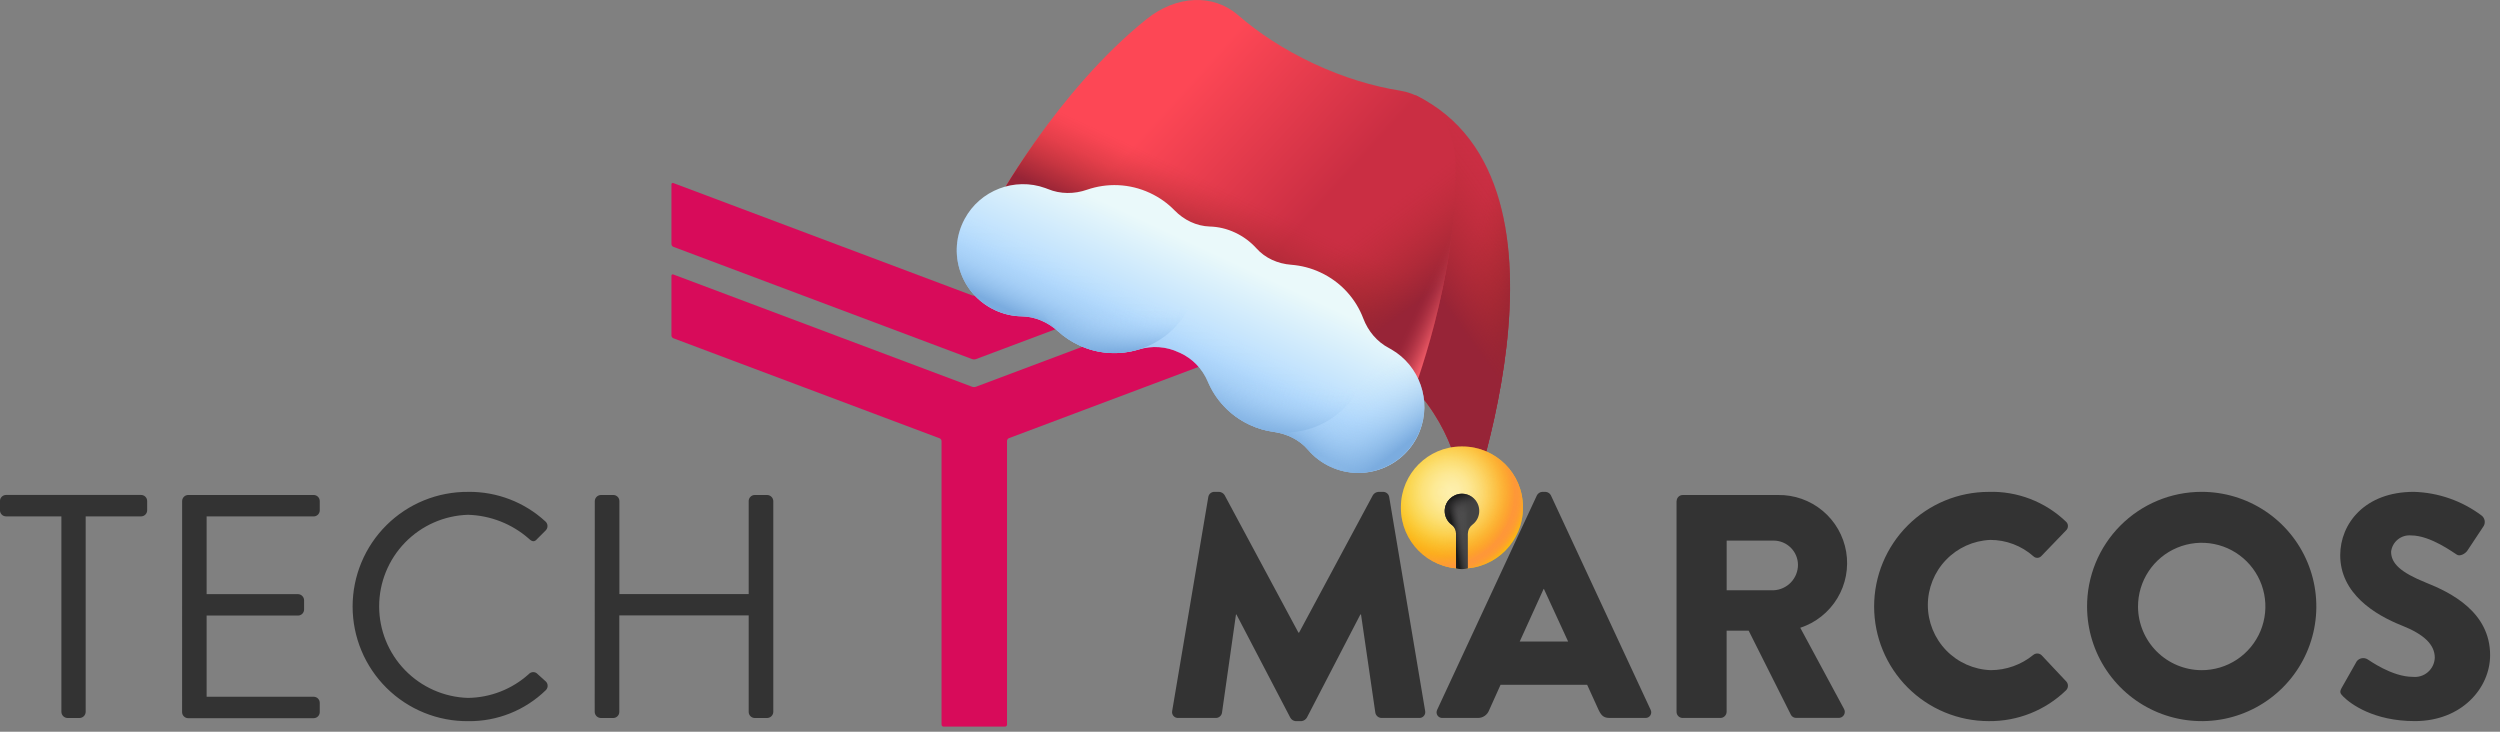 <svg width="246" height="72" viewBox="0 0 246 72" fill="none" xmlns="http://www.w3.org/2000/svg">
<rect x="0" y="0" width="246" height="72" fill="#808080" stroke="none"/>
<g clip-path="url(#clip0_8812_9992)">
<path d="M6.048 50.812H0.596C0.437 50.812 0.284 50.749 0.172 50.636C0.059 50.524 -0.004 50.371 -0.004 50.212V49.303C-0.004 49.144 0.059 48.991 0.172 48.879C0.284 48.766 0.437 48.703 0.596 48.703H13.881C14.04 48.703 14.193 48.766 14.305 48.879C14.418 48.991 14.481 49.144 14.481 49.303V50.212C14.481 50.371 14.418 50.524 14.305 50.636C14.193 50.749 14.04 50.812 13.881 50.812H8.43V70.052C8.426 70.21 8.361 70.36 8.249 70.472C8.138 70.583 7.988 70.648 7.83 70.652H6.641C6.483 70.648 6.333 70.583 6.221 70.472C6.11 70.36 6.045 70.21 6.041 70.052V50.812H6.048Z" fill="#333333"/>
<path d="M17.922 49.307C17.922 49.148 17.985 48.995 18.098 48.883C18.21 48.77 18.363 48.707 18.522 48.707H30.864C31.023 48.707 31.176 48.77 31.288 48.883C31.401 48.995 31.464 49.148 31.464 49.307V50.216C31.464 50.375 31.401 50.528 31.288 50.64C31.176 50.753 31.023 50.816 30.864 50.816H20.332V58.462H29.323C29.481 58.466 29.631 58.531 29.742 58.642C29.854 58.754 29.919 58.904 29.923 59.062V59.971C29.923 60.13 29.86 60.283 29.747 60.395C29.635 60.508 29.482 60.571 29.323 60.571H20.332V68.56H30.864C31.023 68.56 31.176 68.623 31.288 68.736C31.401 68.848 31.464 69.001 31.464 69.16V70.069C31.464 70.228 31.401 70.381 31.288 70.493C31.176 70.606 31.023 70.669 30.864 70.669H18.518C18.359 70.669 18.206 70.606 18.094 70.493C17.981 70.381 17.918 70.228 17.918 70.069L17.922 49.307Z" fill="#333333"/>
<path d="M46.087 48.399C48.893 48.369 51.606 49.411 53.67 51.312C53.731 51.367 53.781 51.433 53.816 51.508C53.851 51.582 53.87 51.663 53.873 51.745C53.876 51.827 53.862 51.908 53.832 51.985C53.802 52.062 53.758 52.131 53.7 52.19L52.854 53.036C52.604 53.349 52.354 53.319 52.039 53.006C50.378 51.55 48.262 50.719 46.054 50.656C43.711 50.726 41.488 51.706 39.855 53.388C38.223 55.069 37.309 57.321 37.309 59.665C37.309 62.009 38.223 64.261 39.855 65.943C41.488 67.624 43.711 68.604 46.054 68.674C48.268 68.644 50.396 67.809 52.039 66.324C52.134 66.223 52.261 66.158 52.398 66.141C52.536 66.124 52.675 66.156 52.791 66.231L53.73 67.077C53.837 67.194 53.894 67.348 53.888 67.507C53.882 67.665 53.813 67.815 53.697 67.923C51.66 69.901 48.923 70.994 46.084 70.962C44.594 70.976 43.115 70.695 41.734 70.134C40.353 69.573 39.097 68.745 38.039 67.696C36.98 66.647 36.139 65.399 35.566 64.023C34.992 62.648 34.697 61.172 34.697 59.682C34.697 58.191 34.992 56.716 35.566 55.34C36.139 53.964 36.98 52.716 38.039 51.667C39.097 50.618 40.353 49.79 41.734 49.229C43.115 48.669 44.594 48.387 46.084 48.401L46.087 48.399Z" fill="#333333"/>
<path d="M58.527 49.307C58.531 49.149 58.596 48.999 58.707 48.888C58.819 48.776 58.969 48.711 59.127 48.707H60.349C60.508 48.707 60.661 48.77 60.773 48.883C60.886 48.995 60.949 49.148 60.949 49.307V58.457H73.671V49.307C73.671 49.148 73.734 48.995 73.847 48.883C73.959 48.77 74.112 48.707 74.271 48.707H75.493C75.651 48.711 75.801 48.776 75.912 48.888C76.024 48.999 76.089 49.149 76.093 49.307V70.051C76.089 70.209 76.024 70.359 75.912 70.471C75.801 70.582 75.651 70.647 75.493 70.651H74.271C74.112 70.651 73.959 70.588 73.847 70.475C73.734 70.363 73.671 70.21 73.671 70.051V60.557H60.94V70.051C60.94 70.21 60.877 70.363 60.764 70.475C60.652 70.588 60.499 70.651 60.34 70.651H59.118C58.96 70.647 58.81 70.582 58.698 70.471C58.587 70.359 58.522 70.209 58.518 70.051L58.527 49.307Z" fill="#333333"/>
<path d="M118.897 48.898C118.92 48.763 118.988 48.639 119.091 48.548C119.194 48.458 119.325 48.404 119.462 48.398H119.962C120.069 48.406 120.173 48.438 120.265 48.492C120.358 48.547 120.436 48.622 120.495 48.711L127.765 62.251H127.828L135.098 48.714C135.157 48.625 135.235 48.55 135.328 48.495C135.42 48.441 135.524 48.409 135.631 48.401H136.131C136.268 48.408 136.399 48.461 136.502 48.551C136.605 48.642 136.673 48.766 136.696 48.901L140.235 69.958C140.253 70.045 140.25 70.135 140.228 70.22C140.205 70.305 140.163 70.385 140.105 70.451C140.047 70.518 139.975 70.57 139.893 70.604C139.811 70.638 139.723 70.653 139.635 70.647H135.935C135.794 70.643 135.658 70.591 135.549 70.501C135.44 70.41 135.365 70.286 135.335 70.147L133.924 60.464H133.861L128.596 70.616C128.539 70.711 128.461 70.791 128.369 70.85C128.277 70.91 128.172 70.949 128.063 70.962H127.498C127.388 70.953 127.281 70.916 127.188 70.856C127.095 70.796 127.019 70.713 126.965 70.616L121.665 60.464H121.62L120.242 70.147C120.216 70.287 120.141 70.414 120.032 70.505C119.922 70.597 119.785 70.647 119.642 70.647H115.942C115.854 70.653 115.765 70.638 115.684 70.604C115.602 70.57 115.53 70.518 115.472 70.451C115.414 70.385 115.372 70.305 115.349 70.22C115.327 70.135 115.324 70.045 115.342 69.958L118.897 48.898Z" fill="#333333"/>
<path d="M141.423 69.831L151.23 48.744C151.281 48.645 151.357 48.561 151.45 48.5C151.544 48.44 151.652 48.404 151.763 48.398H152.076C152.187 48.404 152.295 48.439 152.389 48.5C152.483 48.561 152.558 48.645 152.609 48.744L162.416 69.831C162.463 69.919 162.486 70.018 162.482 70.118C162.478 70.217 162.447 70.314 162.392 70.397C162.337 70.481 162.261 70.548 162.172 70.592C162.082 70.636 161.982 70.655 161.883 70.646H158.405C157.84 70.646 157.59 70.457 157.305 69.863L156.177 67.387H147.653L146.525 69.894C146.439 70.122 146.283 70.316 146.081 70.451C145.879 70.586 145.64 70.654 145.397 70.646H141.951C141.852 70.654 141.753 70.635 141.664 70.591C141.575 70.546 141.499 70.479 141.445 70.396C141.391 70.312 141.36 70.216 141.357 70.117C141.353 70.017 141.376 69.919 141.423 69.831ZM154.302 63.124L151.922 57.954H151.892L149.542 63.124H154.302Z" fill="#333333"/>
<path d="M164.982 49.308C164.982 49.149 165.045 48.996 165.158 48.884C165.27 48.771 165.423 48.708 165.582 48.708H174.952C176.554 48.683 178.113 49.233 179.344 50.259C180.575 51.284 181.398 52.717 181.664 54.297C181.929 55.878 181.619 57.501 180.791 58.873C179.962 60.244 178.669 61.273 177.146 61.773L181.437 69.732C181.495 69.824 181.527 69.93 181.529 70.039C181.53 70.148 181.502 70.255 181.447 70.349C181.392 70.442 181.312 70.519 181.217 70.571C181.121 70.623 181.013 70.647 180.904 70.641H176.736C176.635 70.641 176.536 70.615 176.448 70.566C176.361 70.516 176.287 70.445 176.236 70.358L172.069 62.058H169.9V70.047C169.896 70.205 169.831 70.355 169.719 70.466C169.608 70.578 169.458 70.643 169.3 70.647H165.572C165.413 70.647 165.26 70.584 165.148 70.471C165.035 70.359 164.972 70.206 164.972 70.047V49.308H164.982ZM174.541 58.082C175.183 58.048 175.788 57.769 176.231 57.303C176.674 56.836 176.921 56.218 176.921 55.575C176.916 54.945 176.663 54.343 176.218 53.898C175.773 53.453 175.171 53.2 174.541 53.195H169.904V58.082H174.541Z" fill="#333333"/>
<path d="M195.688 48.399C197.082 48.358 198.47 48.595 199.772 49.095C201.074 49.595 202.263 50.349 203.271 51.312C203.336 51.364 203.388 51.43 203.425 51.505C203.463 51.579 203.483 51.661 203.486 51.744C203.489 51.828 203.474 51.91 203.442 51.987C203.41 52.064 203.362 52.133 203.301 52.19L200.858 54.727C200.807 54.779 200.746 54.821 200.679 54.849C200.612 54.877 200.539 54.892 200.466 54.892C200.394 54.892 200.321 54.877 200.254 54.849C200.187 54.821 200.126 54.779 200.075 54.727C198.907 53.696 197.402 53.127 195.844 53.127C194.188 53.197 192.624 53.904 191.479 55.102C190.333 56.299 189.696 57.894 189.7 59.551C189.704 61.208 190.35 62.799 191.501 63.991C192.653 65.182 194.221 65.882 195.877 65.943C197.408 65.944 198.892 65.413 200.077 64.443C200.193 64.348 200.34 64.299 200.49 64.305C200.64 64.31 200.783 64.37 200.892 64.473L203.336 67.073C203.438 67.192 203.491 67.345 203.486 67.502C203.48 67.659 203.416 67.807 203.306 67.919C201.269 69.897 198.532 70.99 195.693 70.958C192.702 70.958 189.833 69.77 187.718 67.655C185.603 65.54 184.414 62.671 184.414 59.68C184.414 56.688 185.603 53.82 187.718 51.705C189.833 49.589 192.702 48.401 195.693 48.401L195.688 48.399Z" fill="#333333"/>
<path d="M216.616 48.398C218.847 48.392 221.03 49.048 222.888 50.282C224.747 51.516 226.198 53.274 227.057 55.333C227.917 57.391 228.146 59.659 227.717 61.848C227.288 64.037 226.22 66.05 224.646 67.632C223.073 69.214 221.066 70.294 218.879 70.736C216.692 71.177 214.424 70.96 212.36 70.112C210.297 69.264 208.531 67.823 207.286 65.971C206.042 64.12 205.374 61.941 205.368 59.709C205.361 58.227 205.647 56.759 206.209 55.388C206.771 54.016 207.599 52.77 208.644 51.719C209.689 50.668 210.931 49.834 212.299 49.264C213.667 48.694 215.134 48.4 216.616 48.398ZM216.616 65.945C217.858 65.951 219.074 65.588 220.11 64.902C221.145 64.216 221.953 63.237 222.432 62.091C222.91 60.944 223.037 59.681 222.796 58.463C222.555 57.244 221.958 56.124 221.079 55.246C220.201 54.368 219.081 53.77 217.863 53.529C216.644 53.289 215.381 53.415 214.235 53.894C213.088 54.372 212.11 55.18 211.424 56.216C210.738 57.251 210.375 58.467 210.381 59.709C210.392 61.36 211.053 62.939 212.22 64.106C213.386 65.273 214.966 65.933 216.616 65.945Z" fill="#333333"/>
<path d="M230.431 67.668L231.905 65.068C232.028 64.911 232.205 64.805 232.401 64.77C232.598 64.735 232.8 64.774 232.97 64.879C233.096 64.942 235.35 66.603 237.42 66.603C237.687 66.631 237.957 66.603 238.213 66.522C238.47 66.441 238.706 66.308 238.909 66.132C239.112 65.955 239.276 65.739 239.392 65.497C239.508 65.255 239.573 64.991 239.583 64.722C239.583 63.407 238.483 62.402 236.355 61.557C233.662 60.492 230.277 58.392 230.277 54.633C230.277 51.533 232.69 48.398 237.514 48.398C239.937 48.465 242.28 49.287 244.214 50.748C244.357 50.867 244.453 51.032 244.488 51.215C244.522 51.397 244.492 51.586 244.403 51.748L242.803 54.161C242.584 54.507 242.021 54.787 241.738 54.567C241.455 54.41 239.168 52.686 237.258 52.686C236.785 52.642 236.314 52.785 235.945 53.084C235.576 53.383 235.339 53.815 235.284 54.286C235.284 55.445 236.223 56.323 238.699 57.325C241.143 58.297 245.027 60.208 245.027 64.469C245.027 67.697 242.238 70.956 237.627 70.956C233.553 70.956 231.299 69.265 230.577 68.543C230.277 68.233 230.181 68.107 230.431 67.668Z" fill="#333333"/>
<path d="M66.259 27.01C66.238 27 66.215 26.995 66.191 26.996C66.168 26.998 66.145 27.006 66.126 27.019C66.106 27.033 66.091 27.051 66.081 27.073C66.071 27.094 66.067 27.118 66.07 27.141V33.014C66.073 33.072 66.092 33.129 66.125 33.177C66.159 33.225 66.205 33.262 66.259 33.285L92.459 43.129C92.512 43.152 92.558 43.19 92.592 43.238C92.625 43.286 92.644 43.342 92.648 43.4V71.3C92.648 71.353 92.669 71.404 92.707 71.441C92.744 71.479 92.795 71.5 92.848 71.5H98.891C98.944 71.5 98.995 71.479 99.032 71.441C99.07 71.404 99.091 71.353 99.091 71.3V43.386C99.094 43.328 99.113 43.271 99.146 43.223C99.18 43.175 99.226 43.138 99.28 43.115L125.43 33.287C125.483 33.264 125.529 33.226 125.563 33.178C125.596 33.13 125.616 33.074 125.619 33.016V27.141C125.621 27.118 125.618 27.094 125.608 27.073C125.598 27.051 125.583 27.033 125.563 27.019C125.544 27.006 125.521 26.998 125.498 26.996C125.474 26.995 125.451 27 125.43 27.01L96.03 38.057C95.908 38.097 95.776 38.097 95.654 38.057L66.259 27.01Z" fill="#D80B5A"/>
<path d="M96.032 29.064C95.91 29.104 95.778 29.104 95.656 29.064L66.259 18.014C66.238 18.003 66.215 17.999 66.191 18C66.168 18.002 66.145 18.01 66.126 18.023C66.106 18.037 66.091 18.055 66.081 18.076C66.071 18.098 66.067 18.122 66.07 18.145V24.018C66.073 24.076 66.092 24.133 66.125 24.181C66.159 24.229 66.205 24.266 66.259 24.289L95.659 35.336C95.781 35.376 95.913 35.376 96.035 35.336L125.435 24.291C125.488 24.268 125.534 24.23 125.568 24.182C125.601 24.134 125.621 24.078 125.624 24.02V18.145C125.626 18.122 125.623 18.098 125.613 18.076C125.603 18.055 125.588 18.037 125.568 18.023C125.549 18.01 125.526 18.002 125.503 18C125.479 17.999 125.456 18.003 125.435 18.014L96.032 29.064Z" fill="#D80B5A"/>
</g>
<g clip-path="url(#clip1_8812_9992)">
<path d="M143.569 52.927C143.733 52.413 147.025 39.529 129.197 31.02L139.292 9.363C157.142 18.091 143.853 52.194 143.569 52.927Z" fill="url(#paint0_linear_8812_9992)"/>
<path d="M143.569 52.927C143.733 52.413 147.025 39.529 129.197 31.02L139.292 9.363C157.142 18.091 143.853 52.194 143.569 52.927Z" fill="url(#paint1_linear_8812_9992)"/>
<path d="M143.569 52.927C143.733 52.413 147.025 39.529 129.197 31.02L139.292 9.363C157.142 18.091 143.853 52.194 143.569 52.927Z" fill="url(#paint2_linear_8812_9992)"/>
<path d="M138.909 39.024L98.014 19.96C98.014 19.96 104.041 8.924 112.823 1.88C115.766 -0.482 119.397 -0.624 121.825 1.487C123.816 3.215 126.277 4.855 129.284 6.266C132.292 7.666 135.136 8.498 137.739 8.913C140.922 9.427 143.142 12.293 143.23 16.066C143.492 27.31 138.909 39.024 138.909 39.024Z" fill="url(#paint3_linear_8812_9992)"/>
<path d="M98.014 19.961L138.909 39.025C138.909 39.025 143.022 28.492 143.241 17.806L111.489 3.008C103.439 10.041 98.014 19.961 98.014 19.961Z" fill="url(#paint4_linear_8812_9992)"/>
<path d="M137.75 8.903C135.147 8.488 132.303 7.667 129.295 6.256C128.42 5.852 127.589 5.414 126.812 4.977L115.93 28.317L138.909 39.036C138.909 39.036 143.492 27.322 143.241 16.067C143.153 12.294 140.933 9.417 137.75 8.903Z" fill="url(#paint5_linear_8812_9992)"/>
<path d="M137.75 8.903C135.147 8.488 132.303 7.667 129.295 6.256C128.42 5.852 127.589 5.414 126.812 4.977L115.93 28.317L138.909 39.036C138.909 39.036 143.492 27.322 143.241 16.067C143.153 12.294 140.933 9.417 137.75 8.903Z" fill="url(#paint6_linear_8812_9992)"/>
<path d="M136.919 34.386C136.831 34.343 136.755 34.288 136.667 34.244C135.497 33.632 134.622 32.582 134.152 31.346C133.419 29.41 131.953 27.747 129.93 26.807C129 26.369 128.027 26.129 127.053 26.052C125.741 25.954 124.494 25.407 123.619 24.422C123.05 23.799 122.361 23.274 121.541 22.891C120.731 22.508 119.878 22.311 119.036 22.29C117.723 22.246 116.498 21.644 115.58 20.704C114.902 20.004 114.092 19.424 113.152 18.986C111.128 18.046 108.919 17.991 106.961 18.669C105.714 19.107 104.336 19.107 103.122 18.604L102.859 18.505C99.841 17.412 96.428 18.724 94.919 21.546C93.147 24.86 94.536 28.94 97.905 30.515C98.769 30.919 99.666 31.116 100.552 31.127C101.886 31.149 103.144 31.718 104.128 32.615C104.719 33.151 105.408 33.61 106.173 33.971C108.087 34.868 110.177 34.955 112.058 34.386C113.359 33.993 114.759 34.08 115.995 34.671C116.017 34.682 116.028 34.693 116.05 34.693C116.072 34.693 116.083 34.715 116.105 34.715C117.352 35.283 118.314 36.29 118.85 37.547C119.616 39.352 121.037 40.894 122.952 41.791C123.717 42.152 124.516 42.382 125.303 42.491C126.627 42.677 127.873 43.268 128.737 44.285C129.317 44.963 130.05 45.521 130.914 45.925C134.283 47.49 138.297 45.937 139.697 42.447C140.889 39.45 139.697 35.994 136.919 34.386Z" fill="url(#paint7_linear_8812_9992)"/>
<path d="M94.908 21.548C93.136 24.862 94.525 28.941 97.894 30.516C98.758 30.921 99.655 31.118 100.541 31.129C101.875 31.151 103.133 31.72 104.117 32.616C104.708 33.152 105.397 33.612 106.162 33.973C108.077 34.87 110.166 34.957 112.047 34.388C113.348 33.995 114.748 34.082 115.984 34.673C116.006 34.684 116.017 34.694 116.039 34.694C116.061 34.694 116.072 34.716 116.094 34.716C117.341 35.285 118.303 36.291 118.839 37.549C119.605 39.354 121.027 40.896 122.941 41.793C123.706 42.154 124.505 42.384 125.292 42.493C126.616 42.679 127.862 43.27 128.727 44.287C129.306 44.965 130.039 45.523 130.903 45.927C134.272 47.491 138.286 45.938 139.686 42.449C140.331 40.841 140.277 39.091 139.653 37.571L98.659 18.441C97.095 18.934 95.728 20.016 94.908 21.548Z" fill="url(#paint8_linear_8812_9992)"/>
<path d="M136.919 34.386C136.831 34.342 136.755 34.288 136.667 34.244C135.497 33.631 134.622 32.581 134.152 31.345C133.419 29.409 131.953 27.747 129.93 26.806C129.569 26.642 129.208 26.5 128.847 26.391L121.934 41.211C122.252 41.419 122.591 41.605 122.952 41.769C123.717 42.13 124.516 42.359 125.303 42.469C126.627 42.655 127.873 43.245 128.737 44.263C129.317 44.941 130.05 45.498 130.914 45.903C134.283 47.467 138.297 45.914 139.697 42.425C140.889 39.45 139.697 35.994 136.919 34.386Z" fill="url(#paint9_linear_8812_9992)"/>
<path d="M109.662 34.738C114.223 34.738 117.92 31.041 117.92 26.48C117.92 21.92 114.223 18.223 109.662 18.223C105.102 18.223 101.405 21.92 101.405 26.48C101.405 31.041 105.102 34.738 109.662 34.738Z" fill="url(#paint10_linear_8812_9992)"/>
<path d="M126.441 42.559C131.001 42.559 134.698 38.861 134.698 34.301C134.698 29.74 131.001 26.043 126.441 26.043C121.88 26.043 118.183 29.74 118.183 34.301C118.183 38.861 121.88 42.559 126.441 42.559Z" fill="url(#paint11_linear_8812_9992)"/>
<path d="M143.908 55.943H143.798C140.517 55.932 137.859 53.274 137.848 49.993V49.884C137.859 46.602 140.517 43.944 143.798 43.934H143.908C147.189 43.944 149.847 46.602 149.858 49.884V49.993C149.858 53.274 147.189 55.943 143.908 55.943Z" fill="url(#paint12_radial_8812_9992)"/>
<path d="M143.908 55.943H143.798C140.517 55.932 137.859 53.274 137.848 49.993V49.884C137.859 46.602 140.517 43.944 143.798 43.934H143.908C147.189 43.944 149.847 46.602 149.858 49.884V49.993C149.858 53.274 147.189 55.943 143.908 55.943Z" fill="url(#paint13_radial_8812_9992)"/>
<path d="M144.444 52.499C144.444 52.149 144.619 51.832 144.892 51.624C145.297 51.318 145.559 50.826 145.559 50.279C145.559 49.317 144.75 48.54 143.777 48.584C142.891 48.627 142.18 49.371 142.158 50.257C142.147 50.826 142.42 51.329 142.847 51.646C143.12 51.843 143.273 52.171 143.273 52.499V55.923C143.273 55.923 143.623 55.999 143.798 55.999H143.908C144.083 55.999 144.433 55.923 144.433 55.923V52.499H144.444Z" fill="url(#paint14_linear_8812_9992)"/>
<path d="M144.444 52.499C144.444 52.149 144.619 51.832 144.892 51.624C145.297 51.318 145.559 50.826 145.559 50.279C145.559 49.317 144.75 48.54 143.777 48.584C142.891 48.627 142.18 49.371 142.158 50.257C142.147 50.826 142.42 51.329 142.847 51.646C143.12 51.843 143.273 52.171 143.273 52.499V55.923C143.273 55.923 143.623 55.999 143.798 55.999H143.908C144.083 55.999 144.433 55.923 144.433 55.923V52.499H144.444Z" fill="url(#paint15_linear_8812_9992)"/>
<path d="M143.777 48.584C142.891 48.627 142.18 49.371 142.158 50.257C142.147 50.826 142.42 51.329 142.847 51.646C142.923 51.701 142.989 51.767 143.044 51.843H144.673C144.739 51.767 144.805 51.69 144.881 51.635C145.286 51.329 145.548 50.837 145.548 50.29C145.559 49.317 144.75 48.54 143.777 48.584Z" fill="url(#paint16_linear_8812_9992)"/>
</g>
<defs>
<linearGradient id="paint0_linear_8812_9992" x1="115.016" y1="18.852" x2="132.715" y2="27.116" gradientUnits="userSpaceOnUse">
<stop stop-color="#FD4755"/>
<stop offset="1" stop-color="#CA2E43"/>
</linearGradient>
<linearGradient id="paint1_linear_8812_9992" x1="142.767" y1="31.548" x2="148.069" y2="32.985" gradientUnits="userSpaceOnUse">
<stop stop-color="#A72B2B" stop-opacity="0"/>
<stop offset="0.129" stop-color="#A52A2B" stop-opacity="0.07"/>
<stop offset="0.352" stop-color="#A2292E" stop-opacity="0.259"/>
<stop offset="0.644" stop-color="#9D2731" stop-opacity="0.566"/>
<stop offset="0.989" stop-color="#972436" stop-opacity="0.986"/>
<stop offset="1" stop-color="#972437"/>
</linearGradient>
<linearGradient id="paint2_linear_8812_9992" x1="151.34" y1="24.049" x2="142.47" y2="30.437" gradientUnits="userSpaceOnUse">
<stop stop-color="#A72B2B" stop-opacity="0"/>
<stop offset="0.129" stop-color="#A52A2B" stop-opacity="0.07"/>
<stop offset="0.352" stop-color="#A2292E" stop-opacity="0.259"/>
<stop offset="0.644" stop-color="#9D2731" stop-opacity="0.566"/>
<stop offset="0.989" stop-color="#972436" stop-opacity="0.986"/>
<stop offset="1" stop-color="#972437"/>
</linearGradient>
<linearGradient id="paint3_linear_8812_9992" x1="114.56" y1="10.771" x2="127.7" y2="22.694" gradientUnits="userSpaceOnUse">
<stop stop-color="#FD4755"/>
<stop offset="1" stop-color="#CA2E43"/>
</linearGradient>
<linearGradient id="paint4_linear_8812_9992" x1="123.048" y1="19.714" x2="119.838" y2="26.587" gradientUnits="userSpaceOnUse">
<stop stop-color="#A72B2B" stop-opacity="0"/>
<stop offset="0.129" stop-color="#A52A2B" stop-opacity="0.07"/>
<stop offset="0.352" stop-color="#A2292E" stop-opacity="0.259"/>
<stop offset="0.644" stop-color="#9D2731" stop-opacity="0.566"/>
<stop offset="0.989" stop-color="#972436" stop-opacity="0.986"/>
<stop offset="1" stop-color="#972437"/>
</linearGradient>
<linearGradient id="paint5_linear_8812_9992" x1="131.888" y1="23.956" x2="137.399" y2="31.339" gradientUnits="userSpaceOnUse">
<stop stop-color="#A72B2B" stop-opacity="0"/>
<stop offset="0.129" stop-color="#A52A2B" stop-opacity="0.07"/>
<stop offset="0.352" stop-color="#A2292E" stop-opacity="0.259"/>
<stop offset="0.644" stop-color="#9D2731" stop-opacity="0.566"/>
<stop offset="0.989" stop-color="#972436" stop-opacity="0.986"/>
<stop offset="1" stop-color="#972437"/>
</linearGradient>
<linearGradient id="paint6_linear_8812_9992" x1="141.658" y1="25.429" x2="144.541" y2="26.776" gradientUnits="userSpaceOnUse">
<stop stop-color="#FE646F" stop-opacity="0"/>
<stop offset="0.095" stop-color="#FE646F" stop-opacity="0.023"/>
<stop offset="0.22" stop-color="#FE646F" stop-opacity="0.088"/>
<stop offset="0.361" stop-color="#FE646F" stop-opacity="0.196"/>
<stop offset="0.515" stop-color="#FE646F" stop-opacity="0.346"/>
<stop offset="0.68" stop-color="#FE646F" stop-opacity="0.538"/>
<stop offset="0.849" stop-color="#FE646F" stop-opacity="0.77"/>
<stop offset="1" stop-color="#FE646F"/>
</linearGradient>
<linearGradient id="paint7_linear_8812_9992" x1="120.422" y1="25.336" x2="116.238" y2="34.296" gradientUnits="userSpaceOnUse">
<stop stop-color="#EAF9FA"/>
<stop offset="1" stop-color="#B3DAFE"/>
</linearGradient>
<linearGradient id="paint8_linear_8812_9992" x1="117.585" y1="31.414" x2="114.671" y2="37.655" gradientUnits="userSpaceOnUse">
<stop stop-color="#B3DAFE" stop-opacity="0"/>
<stop offset="0.095" stop-color="#B1D8FC" stop-opacity="0.033"/>
<stop offset="0.238" stop-color="#ABD4FA" stop-opacity="0.126"/>
<stop offset="0.411" stop-color="#A3CDF5" stop-opacity="0.277"/>
<stop offset="0.608" stop-color="#97C3EE" stop-opacity="0.487"/>
<stop offset="0.821" stop-color="#88B7E6" stop-opacity="0.752"/>
<stop offset="1" stop-color="#7BACDF"/>
</linearGradient>
<linearGradient id="paint9_linear_8812_9992" x1="130.896" y1="39.359" x2="135.749" y2="45.65" gradientUnits="userSpaceOnUse">
<stop stop-color="#B3DAFE" stop-opacity="0"/>
<stop offset="0.095" stop-color="#B1D8FC" stop-opacity="0.033"/>
<stop offset="0.238" stop-color="#ABD4FA" stop-opacity="0.126"/>
<stop offset="0.411" stop-color="#A3CDF5" stop-opacity="0.277"/>
<stop offset="0.608" stop-color="#97C3EE" stop-opacity="0.487"/>
<stop offset="0.821" stop-color="#88B7E6" stop-opacity="0.752"/>
<stop offset="1" stop-color="#7BACDF"/>
</linearGradient>
<linearGradient id="paint10_linear_8812_9992" x1="109.812" y1="30.328" x2="109.981" y2="34.692" gradientUnits="userSpaceOnUse">
<stop stop-color="#B3DAFE" stop-opacity="0"/>
<stop offset="0.095" stop-color="#B1D8FC" stop-opacity="0.033"/>
<stop offset="0.238" stop-color="#ABD4FA" stop-opacity="0.126"/>
<stop offset="0.411" stop-color="#A3CDF5" stop-opacity="0.277"/>
<stop offset="0.608" stop-color="#97C3EE" stop-opacity="0.487"/>
<stop offset="0.821" stop-color="#88B7E6" stop-opacity="0.752"/>
<stop offset="1" stop-color="#7BACDF"/>
</linearGradient>
<linearGradient id="paint11_linear_8812_9992" x1="126.209" y1="37.671" x2="125.831" y2="43.207" gradientUnits="userSpaceOnUse">
<stop stop-color="#B3DAFE" stop-opacity="0"/>
<stop offset="0.095" stop-color="#B1D8FC" stop-opacity="0.033"/>
<stop offset="0.238" stop-color="#ABD4FA" stop-opacity="0.126"/>
<stop offset="0.411" stop-color="#A3CDF5" stop-opacity="0.277"/>
<stop offset="0.608" stop-color="#97C3EE" stop-opacity="0.487"/>
<stop offset="0.821" stop-color="#88B7E6" stop-opacity="0.752"/>
<stop offset="1" stop-color="#7BACDF"/>
</linearGradient>
<radialGradient id="paint12_radial_8812_9992" cx="0" cy="0" r="1" gradientUnits="userSpaceOnUse" gradientTransform="translate(142.879 48.41) scale(6.414 6.414)">
<stop stop-color="#FEF0AE"/>
<stop offset="0.119" stop-color="#FDEEA7"/>
<stop offset="0.278" stop-color="#FDEA96"/>
<stop offset="0.46" stop-color="#FCE37A"/>
<stop offset="0.659" stop-color="#FBDA53"/>
<stop offset="0.87" stop-color="#FACE22"/>
<stop offset="1" stop-color="#FAC600"/>
</radialGradient>
<radialGradient id="paint13_radial_8812_9992" cx="0" cy="0" r="1" gradientUnits="userSpaceOnUse" gradientTransform="translate(141.784 48.433) scale(8.692 8.692)">
<stop stop-color="#FE9738" stop-opacity="0"/>
<stop offset="0.218" stop-color="#FE9738" stop-opacity="0.01"/>
<stop offset="0.333" stop-color="#FE9738" stop-opacity="0.04"/>
<stop offset="0.425" stop-color="#FE9738" stop-opacity="0.094"/>
<stop offset="0.504" stop-color="#FE9738" stop-opacity="0.169"/>
<stop offset="0.575" stop-color="#FE9738" stop-opacity="0.268"/>
<stop offset="0.641" stop-color="#FE9738" stop-opacity="0.389"/>
<stop offset="0.702" stop-color="#FE9738" stop-opacity="0.533"/>
<stop offset="0.759" stop-color="#FE9738" stop-opacity="0.7"/>
<stop offset="0.812" stop-color="#FE9738" stop-opacity="0.883"/>
<stop offset="0.841" stop-color="#FE9738"/>
<stop offset="0.867" stop-color="#FE9738" stop-opacity="0.987"/>
<stop offset="0.888" stop-color="#FE9738" stop-opacity="0.948"/>
<stop offset="0.907" stop-color="#FE9738" stop-opacity="0.881"/>
<stop offset="0.925" stop-color="#FE9738" stop-opacity="0.786"/>
<stop offset="0.942" stop-color="#FE9738" stop-opacity="0.664"/>
<stop offset="0.959" stop-color="#FE9738" stop-opacity="0.515"/>
<stop offset="0.976" stop-color="#FE9738" stop-opacity="0.337"/>
<stop offset="0.991" stop-color="#FE9738" stop-opacity="0.137"/>
<stop offset="1" stop-color="#FE9738" stop-opacity="0.012"/>
</radialGradient>
<linearGradient id="paint14_linear_8812_9992" x1="143.17" y1="52.29" x2="144.559" y2="52.29" gradientUnits="userSpaceOnUse">
<stop stop-color="#5A5A5A"/>
<stop offset="1" stop-color="#444444"/>
</linearGradient>
<linearGradient id="paint15_linear_8812_9992" x1="144.395" y1="52.197" x2="143.013" y2="52.441" gradientUnits="userSpaceOnUse">
<stop stop-color="#433F43" stop-opacity="0"/>
<stop offset="0.411" stop-color="#373537" stop-opacity="0.269"/>
<stop offset="1" stop-color="#1A1A1A"/>
</linearGradient>
<linearGradient id="paint16_linear_8812_9992" x1="144.056" y1="50.741" x2="143.243" y2="48.831" gradientUnits="userSpaceOnUse">
<stop stop-color="#433F43" stop-opacity="0"/>
<stop offset="0.411" stop-color="#373537" stop-opacity="0.269"/>
<stop offset="1" stop-color="#1A1A1A"/>
</linearGradient>
<clipPath id="clip0_8812_9992">
<rect width="245.034" height="53.506" fill="white" transform="translate(0 18)"/>
</clipPath>
<clipPath id="clip1_8812_9992">
<rect width="56" height="56" fill="white" transform="translate(94)"/>
</clipPath>
</defs>
</svg>
